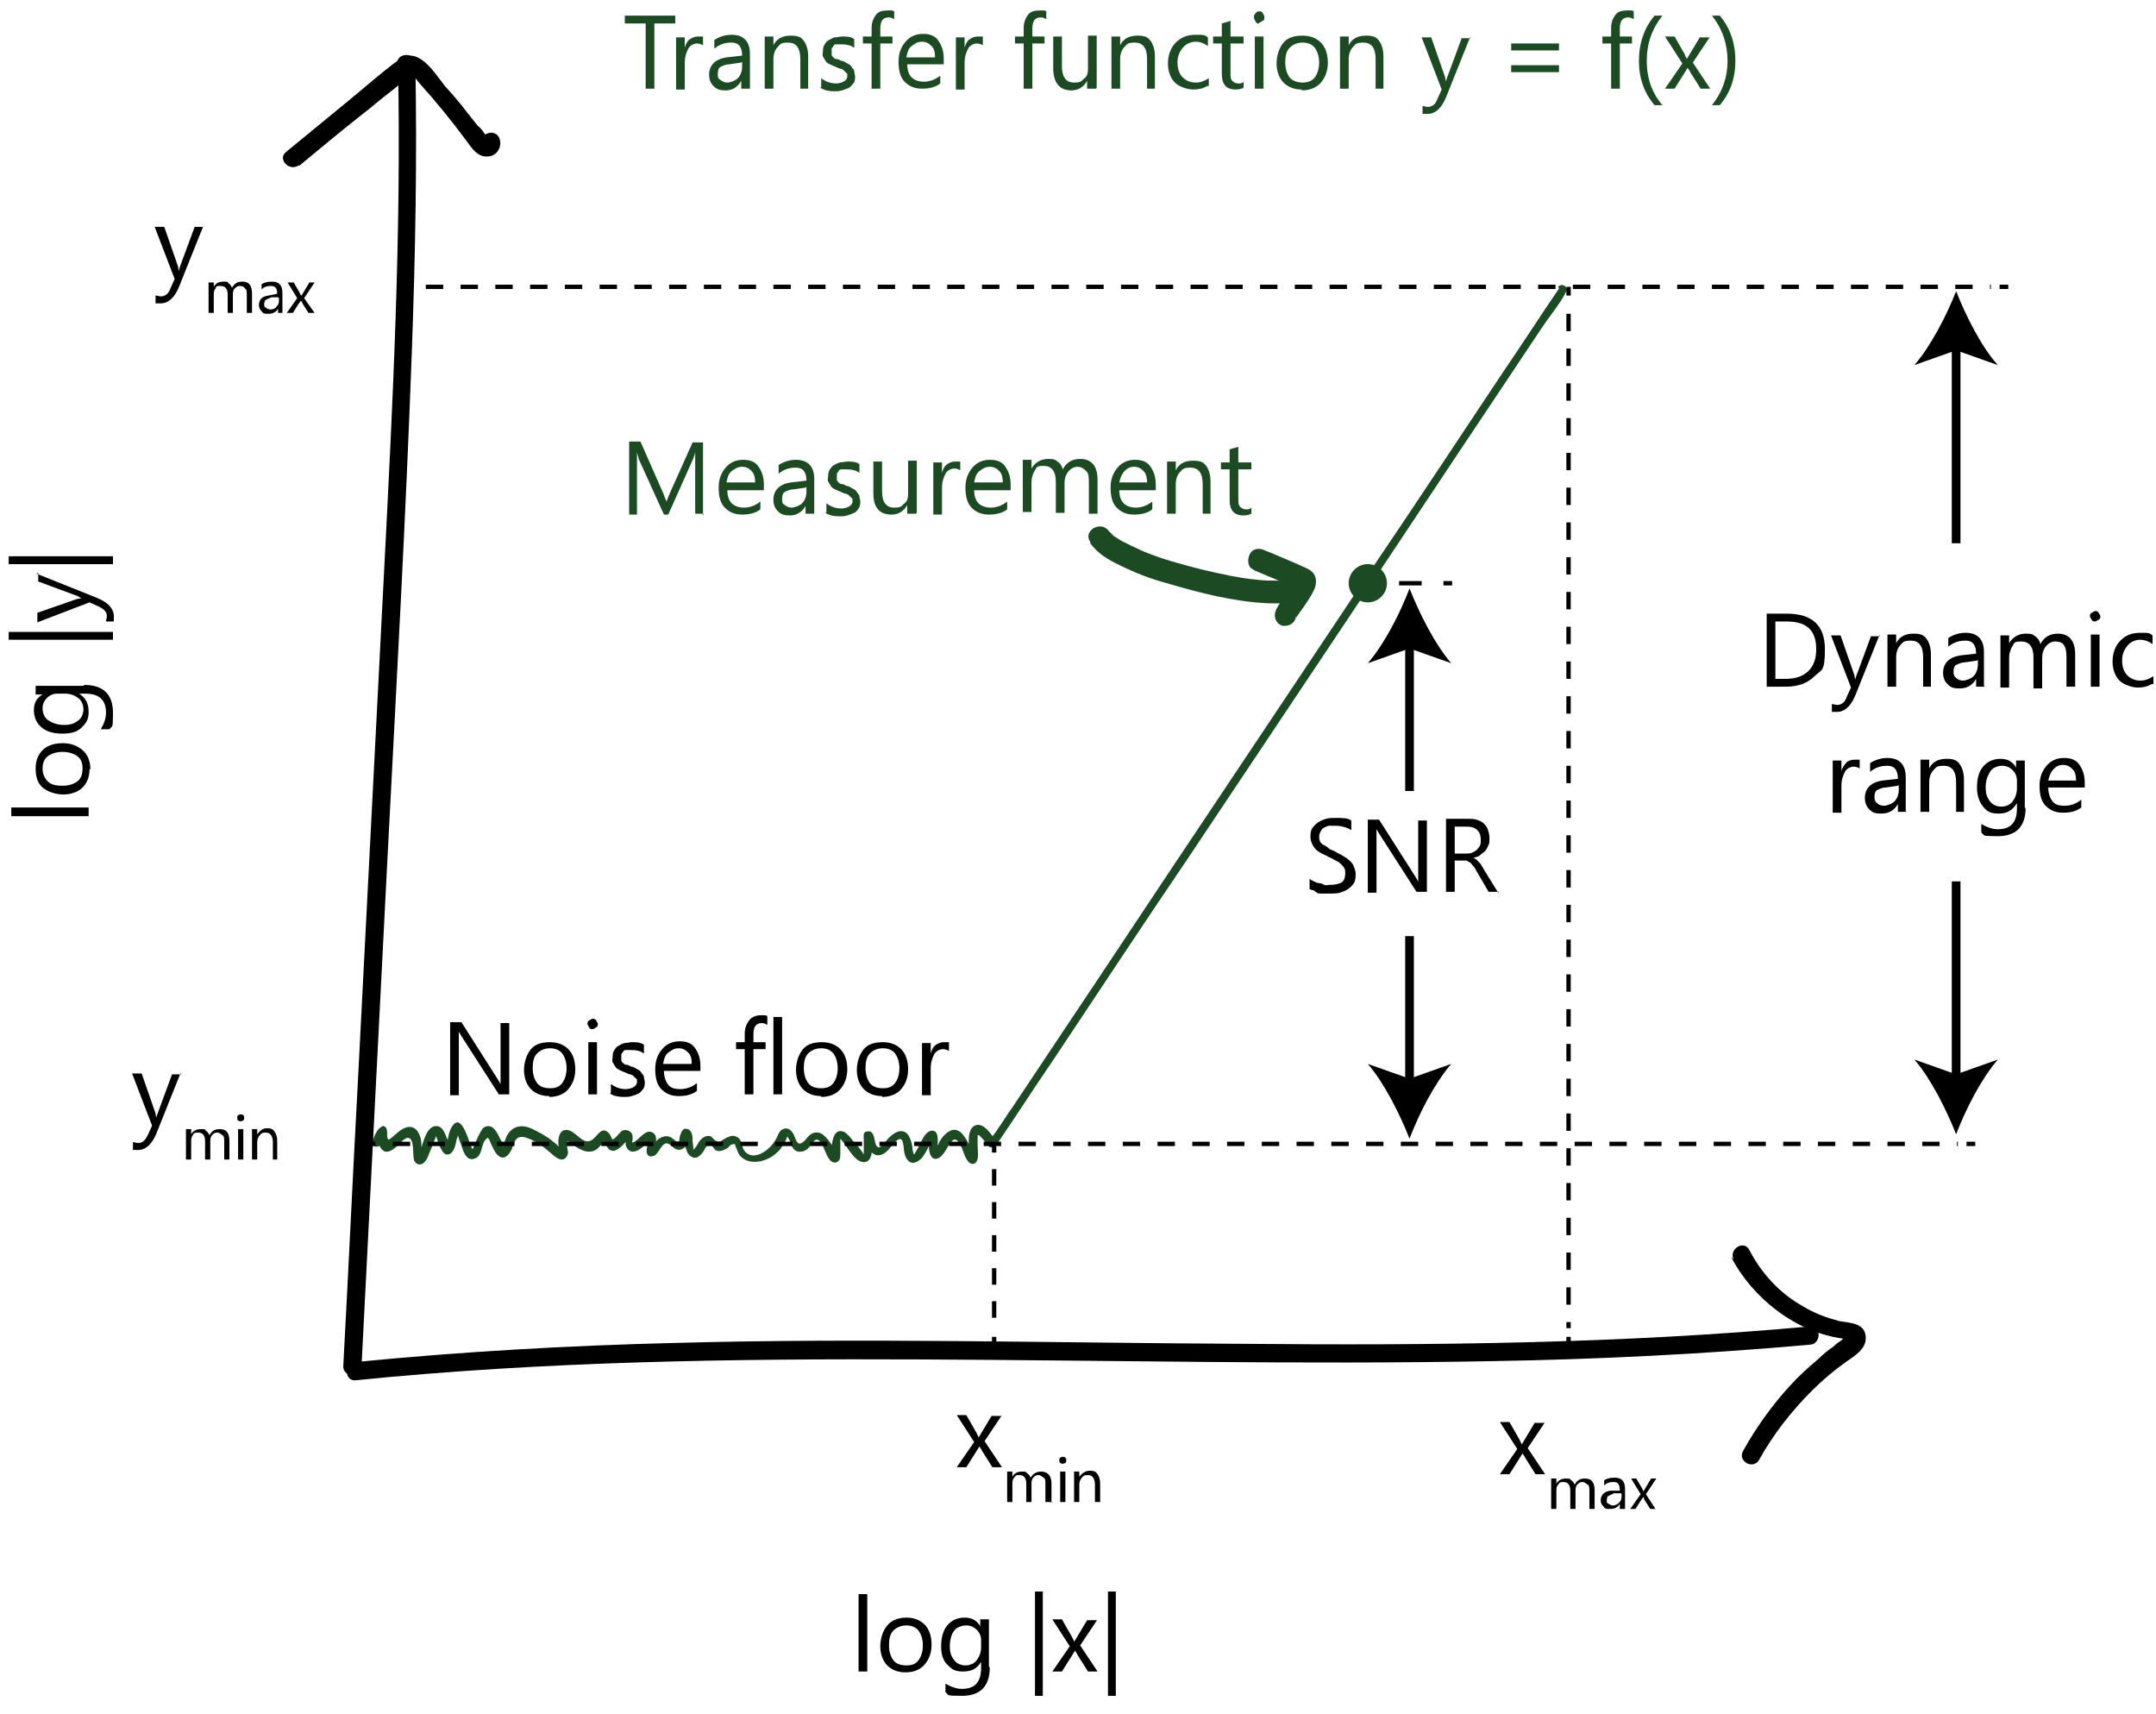 <?xml version="1.0" encoding="UTF-8"?>
<svg id="Layer_1" xmlns="http://www.w3.org/2000/svg" version="1.1" viewBox="0 0 248.1 197.2">
  <!-- Generator: Adobe Illustrator 29.0.0, SVG Export Plug-In . SVG Version: 2.1.0 Build 186)  -->
  <defs>
    <style>
      .st0, .st1, .st2, .st3, .st4, .st5, .st6 {
        fill: none;
      }

      .st0, .st1, .st3, .st4, .st5, .st6 {
        stroke: #000;
        stroke-miterlimit: 10;
      }

      .st0, .st3, .st4, .st5, .st6 {
        stroke-width: .5px;
      }

      .st7 {
        fill: #1c4a23;
      }

      .st3 {
        stroke-dasharray: 1.9 1.9;
      }

      .st4 {
        stroke-dasharray: 2 2;
      }

      .st5 {
        stroke-dasharray: 2 2;
      }

      .st6 {
        stroke-dasharray: 2.6 2.6;
      }
    </style>
  </defs>
  <path class="st7" d="M179.4,33.2c-2.2,3.2-4.3,6.5-6.5,9.7-5.2,7.8-10.4,15.7-15.7,23.5-6.3,9.4-12.6,18.9-18.9,28.3-5.5,8.2-10.9,16.4-16.4,24.6-1.8,2.7-3.6,5.4-5.4,8.1-.6.8-1.1,1.7-1.7,2.5-.2.4-.7.9-.9,1.3,0,0,0,.1-.1.2h.9c-.5-.7-1.6-2.6-2.7-1.8-.7.6-.5,2-.5,2.8,0,.4-.2.7.3.7.5,0,.2-.2,0-.6-.2-.6-.4-1.2-.8-1.7-.5-.8-1.2-1.1-2-.5-.4.3-.8.8-1,1.3,0,.1-.4.5-.4.7,0,0,0,.1-.1.2.2,0,.3,0,.4,0,0-.1,0-.4,0-.6,0-.6.2-2-.8-1.8-.8.2-1.2,1.6-1.6,2.2-.4.7-.3.7-.5-.1,0-.5-.2-1.1-.4-1.5-.7-1.1-1.8-.4-2.5.4-.5.6-1.1,1.5-1.4.3-.1-.4-.1-.9-.5-1.2-.2-.1-.5,0-.6,0-.3.2-.2.6-.2,1,0,.4,0,.7,0,1.1,0,.2,0,.3,0,.5s.2.1,0,0c-.3-.5-.8-1.1-1.2-1.5-.3-.4-.7-.9-1.1-1.1-1.1-.4-1.3.9-1.4,1.7,0,.2-.2.8,0,1,0,0,0,.2,0,.2.2,0,.3-.1.5-.1,0,0-.2-.3-.2-.4,0-.6-.6-1.4-1-1.8-.3-.3-.7-.6-1.2-.5-.7.1-.9.7-1.4,1.1-.8.6-.8-.6-1.2-1.1-.3-.4-.6-.6-1.1-.4-.5.2-.6.9-.9,1.3-.6,1.1-2.6,2.6-3.6,1.1-.3-.5-.2-1.2-.8-1.5-.5-.3-1,0-1.4.2-.5.3-.6.5-1.1.2-.2-.1-.3-.4-.6-.5-.6-.1-1,.3-1.3.7,0,.1-.5.9-.7.9.2,0,0-.8,0-1,0-.5,0-1.1-.5-1.4-.2,0-.4-.1-.5,0-.3.2-.4.6-.5,1,0,0,0,.4-.1.4-.2.2,0,0-.2,0-.2,0-.5-.4-.8-.5-.5-.2-1,0-1.4.3-.2.2-.4.4-.6.6,0,.1-.2.3-.3.4,0,.1-.3.2-.1.2.2,0,.4.2.6.2,0,0,.2-1,.2-1.3s0-.7-.4-.9c-.8-.5-1.6.9-2.2,1.1-.3.1-.1,0-.1-.4s0-.4-.1-.6c-.2-.3-.5-.4-.8-.4-.4,0-.7.5-1,.8-.6.6-.4.1-.8-.4-.8-.9-1.3.2-1.8.6-1.2,1.1-2-1.1-3.2-1-.9,0-1,1.6-.7,2.2,0,.2.3,0,.3,0,0,0-.2-.1-.3-.2-.2-.2-.5-.5-.8-.7-.7-.6-1.5-1-2.3-1.4-1-.5-2.1-.5-2.8.5-.3.4-.4.9-.6,1.4-.1.3,0,.1-.1-.2,0-.3-.3-.6-.4-.9-.3-.6-.8-1.5-1.7-1-.4.2-1.3,2.5-1.3,2.5-.3,0-1.2-4.8-2.5-2.4-.2.4-.3.9-.4,1.4,0,.3-.3.5,0,.5.3,0,0-.6-.1-.8-.2-.6-.6-1.6-1.5-1.3-.9.3-1.2,1.9-1.5,2.7,0,0-.2.3-.2.4s.2.5.4.3c0,0,0-.8-.1-.9,0-.6,0-1.1-.3-1.7-.5-1-1.4-.9-2.2-.3-.3.2-1.2,1.1-1.3,1-.3-.3,0-1-.3-1.4-.2-.2-.4-.2-.6,0-.5.3-.7,1.1-1,1.6-.2.6.8.9,1,.3,0-.2.3-.9.5-1-.2,0-.4,0-.6,0,0,0,0,1.1,0,1.3.2.3.4.6.8.6.3,0,.7-.2.9-.4.4-.3,1-1.1,1.5-1.2.9,0,.5,2.1.8,2.7.4.6,1,.4,1.3-.1.3-.4.4-.9.6-1.3.1-.3.6-1.5.6-1.5s.5,1.9,1.1,2.1c.8.2,1.1-.9,1.2-1.5,0-.2.2-.5.2-.7,0,0,.2-.6,0-.3-.2.2,0,0,0,.2,0,.4.4,1.2.5,1.6.2.6.6,1.5,1.4,1.2,1-.3.7-1.8,1.4-2.3.3-.2,0-.2.3.1.1.2.2.5.3.7.2.4.4.9.8,1.2.7.5,1.2-.2,1.5-.8.3-.9.5-1.7,1.7-1.3.9.3,1.8.9,2.6,1.6.5.4,1.3,1.3,1.9.7.3-.3.3-.7.2-1,0-.2-.2-.7,0-.9,0-.1.2.1.5.3.8.6,1.9,1.3,2.9.6.2-.2.4-.4.6-.6.3-.4,0-.4.3-.1.3.4.3.8.9.9.4,0,.8-.3,1.1-.6.2-.2.5-.5.6-.7.2-.3-.3,0-.2,0,0,.1,0,.4,0,.6.3,1.1,1.2.9,1.9.3.2-.2.6-.4.8-.7.2-.2.3,0,0-.2-.2-.2-.2.4-.2.5,0,.4-.2.9,0,1.2.1.2.3.3.6.2.4,0,.7-.6.9-.9.3-.4.6-.8,1.1-.4.2.1.4.4.7.5.4.2.8,0,1.1-.3.2-.3.4-1.5.4-1.4h-.5c-.2-.1,0,.5,0,.7,0,.4,0,.7.2,1.1.1.4.4.8.9.9.5,0,.8-.4,1.1-.8,0-.1.5-.9.7-.9,0,0,.5.7.6.8.5.3,1,0,1.4-.2,0,0,.3-.3.4-.4.7-.2.4,0,.6.3.2.4.2.7.5,1,1.1,1.2,3.2.6,4.2-.4.4-.3.6-.7.9-1.2,0,0,.2-.3.2-.4.4-1.2.2-.2,0-.3.5.3.4,1.3,1.1,1.7.4.2.9.1,1.3-.2.6-.5.9-1.7,1.6-.7.4.5.8,2.6,1.8,2.2.4-.2.4-.6.4-1,0-.4,0-.7,0-1.1,0-.2,0-.4,0-.6,0-.4-.2-.2,0,0,.7.7,1.6,2.7,2.7,2.7.6,0,.8-.5.9-1,0-.4,0-.7,0-1.1s0-1,0-.8c-.2,0-.4,0-.6,0-.1-.1.1,1,.2,1.2.2.4.5.8,1,.9,1.1.1,1.6-1.1,2.3-1.7.7-.5.7.3.8.8,0,.4.1,1,.4,1.4.5.7,1.2.3,1.7-.2.3-.4.6-.9.8-1.4.1-.2.3-.5.4-.7,0,0,.2-.2.2-.2-.4-.3-.6-.4-.5-.1,0,0,0,.1,0,.2-.2.5-.2,2.1.5,2.3.8.2,1.4-1.1,1.7-1.6.5-.7.8-.9,1.3,0,.3.5.4,1.1.7,1.6.3.7,1.1.9,1.3,0,.1-.5,0-1.1,0-1.6s0-.9,0-1.1c.2-.2,1,1,1.2,1.2.2.3.7.3.9,0,2.2-3.2,4.3-6.5,6.5-9.7,5.2-7.8,10.4-15.7,15.7-23.5,6.3-9.4,12.6-18.9,18.9-28.3,5.5-8.2,10.9-16.4,16.4-24.6,1.8-2.7,3.6-5.4,5.4-8.1.8-1.2,1.9-2.5,2.6-3.8,0,0,0-.1.1-.2.4-.6-.5-1.1-.9-.6h0Z"/>
  <path d="M45.8,7.3c.4,19.5-.6,39-1.6,58.4-1,19.5-2,39-3,58.4-.6,11-1.1,22.1-1.7,33.1,0,1.3,2,1.3,2.1,0,1-19.6,2-39.1,3-58.7,1-19.4,2.1-38.9,2.8-58.3.4-11,.6-22,.4-32.9,0-1.3-2.1-1.3-2.1,0h0Z"/>
  <path d="M34.4,19.1c2.3-1.9,4.7-3.9,7.1-5.8,1.2-.9,2.3-1.9,3.5-2.8.6-.5,1.3-1,1.9-1.6.7-.5.8,0,1.3.6,1.9,2.1,3.7,4.3,5.4,6.6.6.8,1.3,2,2.5,1.9,1,0,1.7-1,1.4-2-.4-1.3-2.4-.7-2,.5,0,0,0,.1,0,.2,0-.3,0-.5.1-.8.2-.4.6,0,.1-.6-.2-.3-.4-.6-.7-.8-.4-.5-.8-1-1.2-1.5-.8-1.1-1.7-2.1-2.6-3.1-1.2-1.5-3-4.6-5.2-3.1-2.2,1.6-4.3,3.5-6.4,5.2-2.2,1.8-4.5,3.7-6.7,5.5-1,.8.4,2.3,1.5,1.5h0Z"/>
  <path d="M40.9,158.8c21.7-2.2,43.6-2.5,65.4-2.4,21.7.1,43.4.6,65.1.2,12.3-.2,24.6-.8,36.9-1.9,1.3-.1,1.3-2.2,0-2.1-21.8,2-43.6,2.2-65.5,2-21.7-.1-43.4-.7-65.1-.1-12.3.3-24.6,1-36.8,2.2-1.3.1-1.3,2.2,0,2.1h0Z"/>
  <path d="M199.2,144.6c2.5,4.8,7.5,8.7,12.9,9.4.2,0,.2,0,.2-.2-.1.1-.3.3-.4.4-.3.2-.6.4-.9.7-.6.4-1.2.9-1.7,1.4-1.2,1-2.3,2-3.3,3.1-2.1,2.3-3.9,4.8-5.4,7.5-.7,1.2,1.1,2.2,1.8,1.1,1.6-2.9,3.7-5.6,6.1-8,1.2-1.2,2.5-2.3,3.9-3.3,1-.7,2.4-1.5,2.3-2.9-.1-1.6-1.8-1.6-3-1.8-1.5-.4-2.9-.9-4.2-1.7-2.7-1.5-4.8-3.8-6.2-6.5-.6-1.2-2.4-.1-1.8,1.1h0Z"/>
  <g>
    <path d="M99.8,192.3h-1v-8.9h1v8.9Z"/>
    <path d="M104.2,192.4c-.9,0-1.6-.3-2.1-.8s-.8-1.3-.8-2.2.3-1.8.8-2.4,1.3-.9,2.2-.9,1.6.3,2.1.8.8,1.3.8,2.3-.3,1.7-.8,2.3-1.3.9-2.2.9ZM104.3,187c-.6,0-1.1.2-1.5.6s-.5,1-.5,1.7.2,1.3.5,1.7.8.6,1.5.6,1.1-.2,1.4-.6.5-1,.5-1.7-.2-1.3-.5-1.7-.8-.6-1.4-.6Z"/>
    <path d="M113.9,191.8c0,2.2-1.1,3.3-3.2,3.3s-1.4-.1-1.9-.4v-1c.7.4,1.3.6,1.9.6,1.5,0,2.2-.8,2.2-2.4v-.7h0c-.5.8-1.1,1.1-2.1,1.1s-1.3-.3-1.8-.8-.7-1.2-.7-2.1.2-1.8.7-2.4,1.2-.9,2-.9,1.4.3,1.8,1h0v-.8h1v5.5ZM112.9,189.6v-.9c0-.5-.2-.9-.5-1.2s-.7-.5-1.2-.5-1.1.2-1.4.6-.5,1-.5,1.8.2,1.2.5,1.6.8.6,1.3.6,1-.2,1.3-.6.5-.9.5-1.5Z"/>
    <path d="M120,195.1h-.9v-12h.9v12Z"/>
    <path d="M126.3,186.3l-2,3,2,3h-1.1l-1.2-1.9c0-.1-.2-.3-.3-.5h0s-.1.2-.3.5l-1.2,1.9h-1.1l2-2.9-2-3.1h1.1l1.2,2.1c0,.1.2.3.2.5h0l1.5-2.5h1.1Z"/>
    <path d="M128.4,195.1h-.9v-12h.9v12Z"/>
  </g>
  <g>
    <path d="M203.3,79v-8.4h2.3c3,0,4.4,1.4,4.4,4.1s-.4,2.3-1.2,3.1-1.9,1.2-3.3,1.2h-2.2ZM204.3,71.5v6.6h1.2c1.1,0,2-.3,2.6-.9s.9-1.4.9-2.5c0-2.2-1.1-3.2-3.4-3.2h-1.3Z"/>
    <path d="M216.3,73l-2.8,7c-.5,1.2-1.2,1.9-2.1,1.9s-.5,0-.6,0v-.9c.2,0,.4.1.6.1.5,0,.9-.3,1.1-.9l.5-1.1-2.3-6h1.1l1.6,4.6c0,0,0,.2.1.5h0c0,0,0-.2.1-.4l1.7-4.6s1,0,1,0Z"/>
    <path d="M222.3,79h-1v-3.4c0-1.3-.5-1.9-1.4-1.9s-.9.2-1.2.5-.5.8-.5,1.4v3.4h-1v-6h1v1h0c.4-.8,1.1-1.1,2-1.1s1.2.2,1.5.6.5,1,.5,1.8v3.7h0Z"/>
    <path d="M228.4,79h-1v-.9h0c-.4.7-1,1.1-1.9,1.1s-1.1-.2-1.4-.5-.5-.7-.5-1.3c0-1.1.7-1.8,2-2l1.8-.2c0-1-.4-1.5-1.2-1.5s-1.4.2-2,.7v-1c.6-.4,1.3-.6,2-.6,1.4,0,2.1.8,2.1,2.2v3.9h0ZM227.5,76l-1.4.2c-.4,0-.8.2-1,.3s-.3.4-.3.8.1.5.3.7.5.3.8.3.9-.2,1.2-.5.5-.8.5-1.3v-.6h0Z"/>
    <path d="M238.8,79h-1v-3.4c0-.7-.1-1.1-.3-1.4s-.6-.4-1-.4-.8.2-1.1.6-.4.8-.4,1.4v3.4h-1v-3.6c0-1.2-.5-1.8-1.4-1.8s-.8.2-1,.5-.4.8-.4,1.4v3.4h-1v-6h1v.9h0c.4-.7,1.1-1.1,1.9-1.1s.8.1,1.1.3.5.5.6.9c.4-.8,1.1-1.2,2-1.2,1.3,0,2,.8,2,2.4v3.7h0Z"/>
    <path d="M241.1,71.5c-.2,0-.3,0-.4-.2s-.2-.3-.2-.4,0-.3.2-.4.3-.2.4-.2.3,0,.4.2.2.3.2.4,0,.3-.2.4-.3.2-.4.2ZM241.6,79h-1v-6h1v6Z"/>
    <path d="M247.6,78.7c-.5.3-1,.4-1.6.4s-1.6-.3-2.1-.8-.8-1.3-.8-2.2.3-1.8.9-2.4,1.3-.9,2.3-.9,1,0,1.4.3v1c-.4-.3-.9-.5-1.4-.5s-1.1.2-1.5.7-.6,1-.6,1.7.2,1.3.6,1.7.9.6,1.5.6,1-.2,1.5-.5v.9h0Z"/>
    <path d="M214,88.4c-.2-.1-.4-.2-.7-.2s-.8.2-1,.6-.4.9-.4,1.6v3.1h-1v-6h1v1.2h0c.1-.4.4-.8.6-1s.6-.3.9-.3.4,0,.6,0v1h0Z"/>
    <path d="M219.4,93.4h-1v-.9h0c-.4.7-1,1.1-1.9,1.1s-1.1-.2-1.4-.5-.5-.7-.5-1.3c0-1.1.7-1.8,2-2l1.8-.2c0-1-.4-1.5-1.2-1.5s-1.4.2-2,.7v-1c.6-.4,1.3-.6,2-.6,1.4,0,2.1.8,2.1,2.2v3.9h0ZM218.4,90.4l-1.4.2c-.4,0-.8.2-1,.3s-.3.4-.3.8.1.5.3.7.5.3.8.3.9-.2,1.2-.5.5-.8.5-1.3v-.6h0Z"/>
    <path d="M226.1,93.4h-1v-3.4c0-1.3-.5-1.9-1.4-1.9s-.9.2-1.2.5-.5.8-.5,1.4v3.4h-1v-6h1v1h0c.4-.8,1.1-1.1,2-1.1s1.2.2,1.5.6.5,1,.5,1.8v3.7h0Z"/>
    <path d="M233.1,92.9c0,2.2-1.1,3.3-3.2,3.3s-1.4-.1-1.9-.4v-1c.7.4,1.3.6,1.9.6,1.5,0,2.2-.8,2.2-2.4v-.6h0c-.5.8-1.1,1.2-2.1,1.2s-1.4-.3-1.8-.8-.7-1.2-.7-2.2.2-1.8.7-2.4,1.2-.9,2-.9,1.4.3,1.8,1h0v-.8h1v5.5h0ZM232.1,90.7v-.9c0-.5-.2-.9-.5-1.2s-.7-.5-1.2-.5-1.1.2-1.4.7-.5,1-.5,1.8.2,1.2.5,1.6.8.6,1.3.6,1-.2,1.3-.6.5-.9.5-1.5Z"/>
    <path d="M239.9,90.6h-4.2c0,.7.2,1.2.5,1.6s.8.5,1.4.5,1.3-.2,1.9-.7v.9c-.5.4-1.2.6-2.1.6s-1.5-.3-2-.8-.7-1.3-.7-2.3.3-1.7.8-2.3,1.2-.9,2-.9,1.4.2,1.8.8.6,1.2.6,2.1v.5h0ZM238.9,89.8c0-.6-.1-1-.4-1.3s-.6-.5-1.1-.5-.8.2-1.1.5-.5.8-.6,1.3h3.2Z"/>
  </g>
  <g>
    <path d="M58.6,125.9h-1.2l-4.3-6.7c-.1-.2-.2-.3-.3-.5h0c0,.2,0,.6,0,1.2v6.1h-1v-8.4h1.3l4.2,6.6c.2.3.3.5.3.6h0c0-.2,0-.7,0-1.2v-5.9h1s0,8.4,0,8.4Z"/>
    <path d="M63.2,126.1c-.9,0-1.6-.3-2.1-.8s-.8-1.3-.8-2.2.3-1.8.8-2.4,1.3-.8,2.2-.8,1.6.3,2.1.8.8,1.3.8,2.3-.3,1.7-.8,2.3-1.3.9-2.2.9ZM63.3,120.6c-.6,0-1.1.2-1.5.6s-.5,1-.5,1.7.2,1.3.5,1.7.8.6,1.5.6,1.1-.2,1.4-.6.5-1,.5-1.7-.2-1.3-.5-1.7-.8-.6-1.4-.6Z"/>
    <path d="M68.2,118.4c-.2,0-.3,0-.4-.2s-.2-.3-.2-.4,0-.3.2-.4.3-.2.4-.2.3,0,.4.2.2.3.2.4,0,.3-.2.4-.3.2-.4.2ZM68.7,125.9h-1v-6h1v6Z"/>
    <path d="M70.3,125.7v-1c.5.4,1.1.6,1.7.6s1.3-.3,1.3-.8,0-.3-.1-.4-.2-.2-.3-.3-.3-.2-.4-.2-.3-.1-.5-.2c-.3-.1-.5-.2-.7-.3s-.4-.2-.5-.4-.2-.3-.3-.5,0-.4,0-.6,0-.5.2-.8.3-.4.5-.5.5-.3.7-.3.6-.1.8-.1c.5,0,1,0,1.4.3v1c-.4-.3-.9-.4-1.5-.4s-.3,0-.5,0-.3,0-.4.2-.2.2-.2.3,0,.2,0,.3,0,.3,0,.4.1.2.2.3.2.2.4.2.3.1.5.2c.3,0,.5.2.7.3s.4.2.5.4.3.3.3.5.1.4.1.6,0,.6-.2.8-.3.4-.5.5-.5.2-.8.3-.6.1-.9.1c-.6,0-1.2-.1-1.6-.4Z"/>
    <path d="M80.6,123.2h-4.2c0,.7.2,1.2.5,1.6s.8.5,1.4.5,1.3-.2,1.9-.7v.9c-.5.4-1.2.6-2.1.6s-1.5-.3-2-.8-.7-1.3-.7-2.3.3-1.7.8-2.3,1.2-.9,2-.9,1.4.2,1.8.8.6,1.2.6,2.1v.5h0ZM79.6,122.4c0-.6-.1-1-.4-1.3s-.6-.5-1.1-.5-.8.2-1.2.5-.5.8-.6,1.3h3.2Z"/>
    <path d="M88.3,117.9c-.2-.1-.4-.2-.6-.2-.7,0-1,.4-1,1.3v.9h1.4v.8h-1.4v5.2h-1v-5.2h-1v-.8h1v-1c0-.6.2-1.1.5-1.5s.8-.6,1.4-.6.5,0,.7.1v.9h0Z"/>
    <path d="M90,125.9h-1v-8.9h1v8.9Z"/>
    <path d="M94.5,126.1c-.9,0-1.6-.3-2.1-.8s-.8-1.3-.8-2.2.3-1.8.8-2.4,1.3-.8,2.2-.8,1.6.3,2.1.8.8,1.3.8,2.3-.3,1.7-.8,2.3-1.3.9-2.2.9ZM94.5,120.6c-.6,0-1.1.2-1.5.6s-.5,1-.5,1.7.2,1.3.5,1.7.8.6,1.5.6,1.1-.2,1.4-.6.5-1,.5-1.7-.2-1.3-.5-1.7-.8-.6-1.4-.6Z"/>
    <path d="M101.5,126.1c-.9,0-1.6-.3-2.1-.8s-.8-1.3-.8-2.2.3-1.8.8-2.4,1.3-.8,2.2-.8,1.6.3,2.1.8.8,1.3.8,2.3-.3,1.7-.8,2.3-1.3.9-2.2.9ZM101.6,120.6c-.6,0-1.1.2-1.5.6s-.5,1-.5,1.7.2,1.3.5,1.7.8.6,1.5.6,1.1-.2,1.4-.6.5-1,.5-1.7-.2-1.3-.5-1.7-.8-.6-1.4-.6Z"/>
    <path d="M109.2,120.9c-.2-.1-.4-.2-.7-.2s-.8.2-1,.6-.4.9-.4,1.6v3.1h-1v-6h1v1.2h0c.1-.4.3-.8.6-1s.6-.3.9-.3.4,0,.6,0v1h0Z"/>
  </g>
  <g>
    <path class="st7" d="M81,59.1h-1v-5.6c0-.5,0-1,0-1.6h0c0,.4-.2.7-.2.8l-2.9,6.5h-.5l-2.9-6.4c0-.2-.2-.5-.2-.9h0c0,.3,0,.9,0,1.7v5.6h-.9v-8.4h1.3l2.6,5.9c.2.5.3.8.4,1h0c.2-.5.3-.8.4-1l2.6-5.8h1.2v8.4h0Z"/>
    <path class="st7" d="M87.9,56.4h-4.2c0,.7.2,1.2.5,1.5s.8.5,1.4.5,1.3-.2,1.9-.7v.9c-.5.4-1.2.6-2.1.6s-1.5-.3-2-.8-.7-1.3-.7-2.3.3-1.7.8-2.3,1.2-.9,2-.9,1.4.2,1.8.8.6,1.2.6,2.1v.5h0ZM86.9,55.5c0-.5-.1-1-.4-1.3s-.6-.5-1.1-.5-.8.2-1.2.5-.5.8-.6,1.3h3.2Z"/>
    <path class="st7" d="M93.7,59.1h-1v-.9h0c-.4.7-1,1.1-1.8,1.1s-1.1-.2-1.4-.5-.5-.7-.5-1.3c0-1.1.7-1.8,2-2l1.8-.2c0-1-.4-1.5-1.2-1.5s-1.4.2-2,.7v-1c.6-.4,1.3-.6,2-.6,1.4,0,2.1.8,2.1,2.2v3.9h0ZM92.7,56.1l-1.4.2c-.4,0-.8.2-1,.3s-.3.4-.3.8,0,.5.3.7.5.3.8.3.9-.2,1.2-.5.5-.8.5-1.3v-.6h0Z"/>
    <path class="st7" d="M95.1,58.9v-1c.5.4,1.1.6,1.7.6s1.3-.3,1.3-.8,0-.3-.1-.4-.2-.2-.3-.3-.3-.2-.4-.2-.3-.1-.5-.2c-.3-.1-.5-.2-.7-.3s-.4-.2-.5-.4-.2-.3-.3-.5,0-.4,0-.6,0-.5.2-.8.3-.4.5-.5.5-.3.7-.3.6-.1.8-.1c.5,0,1,0,1.4.3v1c-.4-.3-.9-.4-1.5-.4s-.3,0-.5,0-.3,0-.4.2-.2.2-.2.3,0,.2,0,.3,0,.3,0,.4.1.2.2.3.2.2.4.2.3.1.5.2c.3,0,.5.2.7.3s.4.2.5.4.3.3.3.5.1.4.1.6,0,.5-.2.8-.3.4-.5.5-.5.2-.8.3-.6.1-.9.1c-.6,0-1.2-.1-1.6-.4Z"/>
    <path class="st7" d="M105.4,59.1h-1v-1h0c-.4.7-1,1.1-1.8,1.1-1.4,0-2.1-.8-2.1-2.5v-3.6h1v3.4c0,1.3.5,1.9,1.4,1.9s.8-.2,1.2-.5.4-.8.4-1.4v-3.5h1v6h0Z"/>
    <path class="st7" d="M110.5,54.1c-.2-.1-.4-.2-.7-.2s-.8.2-1,.6-.4.9-.4,1.6v3.1h-1v-6h1v1.2h0c.1-.4.3-.8.6-1s.6-.3.9-.3.4,0,.6,0v1h0Z"/>
    <path class="st7" d="M116.3,56.4h-4.2c0,.7.2,1.2.5,1.5s.8.5,1.4.5,1.3-.2,1.9-.7v.9c-.5.4-1.2.6-2.1.6s-1.5-.3-2-.8-.7-1.3-.7-2.3.3-1.7.8-2.3,1.2-.9,2-.9,1.4.2,1.8.8.6,1.2.6,2.1v.5h0ZM115.4,55.5c0-.5-.1-1-.4-1.3s-.6-.5-1.1-.5-.8.2-1.2.5-.5.8-.6,1.3h3.2Z"/>
    <path class="st7" d="M126.3,59.1h-1v-3.5c0-.7,0-1.1-.3-1.4s-.6-.5-1-.5-.8.2-1.1.6-.4.8-.4,1.3v3.4h-1v-3.6c0-1.2-.5-1.8-1.4-1.8s-.8.2-1,.5-.4.8-.4,1.4v3.4h-1v-6h1v1h0c.4-.7,1.1-1.1,1.9-1.1s.8.1,1.1.3.5.5.6.9c.4-.8,1.1-1.2,2-1.2,1.3,0,2,.8,2,2.4v3.7h0Z"/>
    <path class="st7" d="M133,56.4h-4.2c0,.7.2,1.2.5,1.5s.8.5,1.4.5,1.3-.2,1.9-.7v.9c-.5.4-1.2.6-2.1.6s-1.5-.3-2-.8-.7-1.3-.7-2.3.3-1.7.8-2.3,1.2-.9,2-.9,1.4.2,1.8.8.6,1.2.6,2.1v.5h0ZM132,55.5c0-.5-.1-1-.4-1.3s-.6-.5-1.1-.5-.8.2-1.1.5-.5.8-.6,1.3h3.2Z"/>
    <path class="st7" d="M139.4,59.1h-1v-3.4c0-1.3-.5-1.9-1.4-1.9s-.9.2-1.2.5-.5.8-.5,1.4v3.4h-1v-6h1v1h0c.4-.8,1.1-1.1,2-1.1s1.2.2,1.5.6.5,1,.5,1.8v3.7h0Z"/>
    <path class="st7" d="M144,59.1c-.2.1-.5.2-.9.2-1.1,0-1.6-.6-1.6-1.8v-3.5h-1v-.8h1v-1.5l1-.3v1.8h1.5v.8h-1.5v3.4c0,.4,0,.7.2.9s.4.3.7.3.4,0,.6-.2v.8h0Z"/>
  </g>
  <g>
    <path d="M115.3,162.8l-2,3,2,3h-1.1l-1.2-1.9c0-.1-.2-.3-.3-.5h0s-.1.2-.3.5l-1.2,1.9h-1.1l2-2.9-2-3.1h1.1l1.2,2.1c0,.1.2.3.2.5h0l1.5-2.5h1.1Z"/>
    <path d="M120.9,172.8h-.6v-2c0-.4,0-.7-.2-.8s-.3-.3-.6-.3-.4.1-.6.3-.2.5-.2.8v2h-.6v-2.1c0-.7-.3-1-.8-1s-.4.1-.6.3c-.2.2-.2.5-.2.8v2h-.6v-3.5h.6v.6h0c.2-.4.6-.6,1.1-.6s.4,0,.6.2c.2.1.3.3.4.5.3-.5.7-.7,1.2-.7.8,0,1.2.5,1.2,1.4,0,0,0,2.2,0,2.2Z"/>
    <path d="M122.3,168.4c0,0-.2,0-.3-.1s-.1-.1-.1-.3,0-.2.1-.3c0,0,.2-.1.3-.1s.2,0,.3.1.1.2.1.3,0,.2-.1.3c0,0-.2.1-.3.1ZM122.6,172.8h-.6v-3.5h.6v3.5Z"/>
    <path d="M126.6,172.8h-.6v-2c0-.7-.3-1.1-.8-1.1s-.5.1-.7.3c-.2.2-.3.5-.3.8v2h-.6v-3.5h.6v.6h0c.3-.4.7-.7,1.2-.7s.7.1.9.4.3.6.3,1.1v2.1h0Z"/>
  </g>
  <g>
    <path d="M20.8,123.4l-2.8,7c-.5,1.2-1.2,1.9-2.1,1.9s-.5,0-.6,0v-.9c.2,0,.4.1.6.1.5,0,.8-.3,1.1-.9l.5-1.1-2.3-6h1.1l1.6,4.6c0,0,0,.2.1.5h0c0,0,0-.2.1-.4l1.7-4.6h1Z"/>
    <path d="M26.4,133.4h-.6v-2c0-.4,0-.7-.2-.8s-.3-.3-.6-.3-.4.1-.6.3-.2.5-.2.8v2h-.6v-2.1c0-.7-.3-1-.8-1s-.5.1-.6.3c-.2.2-.2.5-.2.8v2h-.6v-3.5h.6v.6h0c.2-.4.6-.6,1.1-.6s.5,0,.6.2c.2.1.3.3.4.5.3-.5.6-.7,1.2-.7.8,0,1.1.5,1.1,1.4v2.2Z"/>
    <path d="M27.7,129c-.1,0-.2,0-.3-.1s-.1-.1-.1-.3,0-.2.1-.3c0,0,.2-.1.3-.1s.2,0,.3.1.1.2.1.3,0,.2-.1.3c0,0-.2.1-.3.1ZM28,133.4h-.6v-3.5h.6v3.5Z"/>
    <path d="M32,133.4h-.6v-2c0-.7-.3-1.1-.8-1.1s-.5.1-.7.3c-.2.2-.3.5-.3.8v2h-.6v-3.5h.6v.6h0c.3-.4.6-.7,1.1-.7s.7.1.9.4.3.6.3,1.1v2.1Z"/>
  </g>
  <g>
    <path d="M23.4,26l-2.8,7c-.5,1.2-1.2,1.9-2.1,1.9s-.5,0-.6,0v-.9c.2,0,.4.1.6.1.5,0,.9-.3,1.1-.9l.5-1.1-2.3-6h1.1l1.6,4.6c0,0,0,.2.1.5h0c0,0,0-.2.1-.5l1.7-4.6h1Z"/>
    <path d="M29,36h-.6v-2c0-.4,0-.7-.2-.8-.1-.2-.3-.3-.6-.3s-.4.1-.6.3-.2.5-.2.8v2h-.6v-2.1c0-.7-.3-1-.8-1s-.5,0-.6.3c-.2.2-.2.5-.2.8v2h-.6v-3.5h.6v.5h0c.2-.4.6-.6,1.1-.6s.5,0,.6.2c.2.1.3.3.4.5.3-.5.6-.7,1.2-.7.8,0,1.1.5,1.1,1.4v2.2Z"/>
    <path d="M32.6,36h-.6v-.5h0c-.2.4-.6.6-1.1.6s-.6,0-.8-.3c-.2-.2-.3-.4-.3-.7,0-.7.4-1,1.1-1.1l1-.2c0-.6-.2-.9-.7-.9s-.8.1-1.1.4v-.6c.3-.2.7-.3,1.2-.3.8,0,1.2.4,1.2,1.3v2.3h0ZM32,34.2h-.8c-.3.2-.5.2-.6.3-.1,0-.2.3-.2.5s0,.3.2.4c.1.1.3.2.5.2s.5,0,.7-.3c.2-.2.3-.4.3-.7v-.3Z"/>
    <path d="M36.2,32.5l-1.2,1.8,1.2,1.7h-.7l-.7-1.1c0,0,0-.2-.2-.3h0s0,.1-.2.3l-.7,1.1h-.7l1.2-1.7-1.1-1.8h.7l.7,1.2c0,0,0,.2.2.3h0l.9-1.5h.6Z"/>
  </g>
  <g>
    <path d="M177.8,163.6l-2,3,2,3h-1.1l-1.2-1.9c0-.1-.2-.3-.3-.5h0s-.1.2-.3.5l-1.2,1.9h-1.1l2-2.9-2-3.1h1.1l1.2,2.1c0,.1.2.3.2.5h0l1.5-2.5h1.1Z"/>
    <path d="M183.5,173.6h-.6v-2c0-.4,0-.7-.2-.8s-.3-.3-.6-.3-.4.1-.6.3-.2.5-.2.8v2h-.6v-2.1c0-.7-.3-1-.8-1s-.4.1-.6.3c-.2.2-.2.5-.2.8v2h-.6v-3.5h.6v.6h0c.2-.4.6-.6,1.1-.6s.4,0,.6.2c.2.1.3.3.4.5.3-.5.6-.7,1.2-.7.8,0,1.1.5,1.1,1.4v2.2h0Z"/>
    <path d="M187,173.6h-.6v-.6h0c-.2.4-.6.6-1.1.6s-.6,0-.8-.3c-.2-.2-.3-.4-.3-.7,0-.6.4-1,1.1-1.1h1.1c0-.7-.2-1-.7-1s-.8.1-1.1.4v-.6c.3-.2.7-.3,1.2-.3.8,0,1.2.4,1.2,1.3v2.3h0ZM186.5,171.8h-.8c-.3.2-.5.2-.6.3-.1,0-.2.2-.2.5s0,.3.2.4.3.2.5.2.5-.1.7-.3c.2-.2.3-.4.3-.7v-.4h0Z"/>
    <path d="M190.6,170.1l-1.2,1.8,1.1,1.7h-.6l-.7-1.1c0,0,0-.2-.1-.3h0s0,.1-.2.3l-.7,1.1h-.6l1.2-1.7-1.1-1.8h.6l.7,1.2c0,0,.1.2.1.3h0l.9-1.5h.6Z"/>
  </g>
  <g>
    <path d="M10.2,92.9v1H1.3v-1h8.9Z"/>
    <path d="M10.3,88.5c0,.9-.3,1.6-.8,2.1s-1.3.8-2.2.8-1.8-.3-2.4-.8-.8-1.3-.8-2.2.3-1.6.8-2.1,1.3-.8,2.3-.8,1.7.3,2.3.8.9,1.3.9,2.2ZM4.9,88.4c0,.6.2,1.1.6,1.5s1,.5,1.7.5,1.3-.2,1.7-.5.6-.8.6-1.5-.2-1.1-.6-1.4-1-.5-1.7-.5-1.3.2-1.7.5-.6.8-.6,1.4Z"/>
    <path d="M9.7,78.8c2.2,0,3.3,1.1,3.3,3.2s-.1,1.4-.4,1.9h-1c.4-.7.6-1.3.6-1.9,0-1.5-.8-2.2-2.4-2.2h-.7c.8.5,1.1,1.2,1.1,2.1s-.3,1.3-.8,1.8-1.2.7-2.2.7-1.8-.2-2.4-.7-.9-1.2-.9-2,.3-1.4,1-1.8h0s-.8,0-.8,0v-1s5.5,0,5.5,0ZM7.5,79.8h-.9c-.5,0-.9.2-1.2.5s-.5.7-.5,1.2.2,1.1.7,1.4,1,.5,1.8.5,1.2-.2,1.6-.5.6-.8.6-1.3-.2-1-.6-1.3-.9-.5-1.5-.5Z"/>
    <path d="M13,72.7v.9H1v-.9h12Z"/>
    <path d="M4.2,66l7,2.8c1.2.5,1.9,1.2,1.9,2.1s0,.5,0,.6h-.9c0-.2.1-.4.1-.6,0-.5-.3-.8-.9-1.1l-1.1-.5-6,2.3v-1.1l4.6-1.6c0,0,.2,0,.5-.1h0c0,0-.2,0-.4-.2l-4.6-1.7v-1Z"/>
    <path d="M13,64v.9H1v-.9h12Z"/>
  </g>
  <g>
    <path class="st7" d="M77.7,2.7h-2.4v7.5h-1V2.7h-2.4v-.9h5.8v.9Z"/>
    <path class="st7" d="M80.9,5.2c-.2-.1-.4-.2-.7-.2s-.8.2-1,.6-.4.9-.4,1.6v3.1h-1v-6h1v1.2h0c.1-.4.3-.8.6-1s.6-.3.9-.3.4,0,.6,0v1h0Z"/>
    <path class="st7" d="M86.3,10.2h-1v-.9h0c-.4.7-1,1.1-1.8,1.1s-1.1-.2-1.4-.5-.5-.7-.5-1.3c0-1.1.7-1.8,2-2l1.8-.2c0-1-.4-1.5-1.2-1.5s-1.4.2-2,.7v-1c.6-.4,1.3-.6,2-.6,1.4,0,2.1.8,2.1,2.2v3.9h0ZM85.3,7.2l-1.4.2c-.4,0-.8.2-1,.3s-.3.4-.3.8,0,.5.3.7.5.3.8.3.9-.2,1.2-.5.5-.8.5-1.3v-.6h0Z"/>
    <path class="st7" d="M93.1,10.2h-1v-3.4c0-1.3-.5-1.9-1.4-1.9s-.9.2-1.2.5-.5.8-.5,1.4v3.4h-1v-6h1v1h0c.4-.8,1.1-1.1,2-1.1s1.2.2,1.5.6.5,1,.5,1.8c0,0,0,3.7,0,3.7Z"/>
    <path class="st7" d="M94.5,10v-1c.5.4,1.1.6,1.7.6s1.3-.3,1.3-.8,0-.3-.1-.4-.2-.2-.3-.3-.3-.2-.4-.2-.3-.1-.5-.2c-.3-.1-.5-.2-.7-.3s-.4-.2-.5-.4-.2-.3-.3-.5,0-.4,0-.6,0-.5.2-.8.3-.4.5-.5.5-.3.7-.3.6-.1.8-.1c.5,0,1,0,1.4.3v1c-.4-.3-.9-.4-1.5-.4s-.3,0-.5,0-.3,0-.4.2-.2.2-.2.3,0,.2,0,.3,0,.3,0,.4.1.2.2.3.2.2.4.2.3.1.5.2c.3,0,.5.2.7.3s.4.2.5.4.3.3.3.5c0,.2.1.4.1.6s0,.6-.2.8-.3.4-.5.5-.5.2-.8.3-.6.1-.9.1c-.6,0-1.1-.1-1.6-.4Z"/>
    <path class="st7" d="M102.9,2.2c-.2-.1-.4-.2-.6-.2-.7,0-1,.4-1,1.3v.9h1.4v.8h-1.4v5.2h-1v-5.2h-1v-.8h1v-1c0-.6.2-1.1.5-1.5s.8-.5,1.4-.5.5,0,.7.1v.9h0Z"/>
    <path class="st7" d="M108.6,7.4h-4.2c0,.7.2,1.2.5,1.5s.8.5,1.4.5,1.3-.2,1.9-.7v.9c-.5.4-1.2.6-2.1.6s-1.5-.3-2-.8-.7-1.3-.7-2.3.3-1.7.8-2.3,1.2-.9,2-.9,1.4.2,1.8.8.6,1.2.6,2.1v.5h0ZM107.6,6.6c0-.6-.1-1-.4-1.3s-.6-.5-1.1-.5-.8.2-1.2.5-.5.8-.6,1.3h3.2Z"/>
    <path class="st7" d="M113.1,5.2c-.2-.1-.4-.2-.7-.2s-.8.2-1,.6-.4.9-.4,1.6v3.1h-1v-6h1v1.2h0c.1-.4.3-.8.6-1s.6-.3.9-.3.4,0,.6,0v1Z"/>
    <path class="st7" d="M120.4,2.2c-.2-.1-.4-.2-.6-.2-.7,0-1,.4-1,1.3v.9h1.4v.8h-1.4v5.2h-1v-5.2h-1v-.8h1v-1c0-.6.2-1.1.5-1.5s.8-.5,1.4-.5.5,0,.7.1v.9h0Z"/>
    <path class="st7" d="M126.1,10.2h-1v-.9h0c-.4.7-1,1.1-1.8,1.1-1.4,0-2.1-.9-2.1-2.6v-3.6h1v3.4c0,1.3.5,1.9,1.4,1.9s.8-.2,1.2-.5.4-.8.4-1.4v-3.5h1v6h0Z"/>
    <path class="st7" d="M133,10.2h-1v-3.4c0-1.3-.5-1.9-1.4-1.9s-.9.2-1.2.5-.5.8-.5,1.4v3.4h-1v-6h1v1h0c.4-.8,1.1-1.1,2-1.1s1.2.2,1.5.6.5,1,.5,1.8v3.7Z"/>
    <path class="st7" d="M138.9,9.9c-.5.3-1,.4-1.6.4s-1.6-.3-2.1-.8-.8-1.3-.8-2.2.3-1.8.9-2.4,1.3-.9,2.3-.9,1,0,1.4.3v1c-.4-.3-.9-.5-1.4-.5s-1.1.2-1.5.7-.6,1-.6,1.7.2,1.3.6,1.7.9.6,1.5.6,1-.2,1.5-.5v.9h0Z"/>
    <path class="st7" d="M143.1,10.1c-.2.1-.5.2-.9.2-1.1,0-1.6-.6-1.6-1.8v-3.5h-1v-.8h1v-1.5l1-.3v1.8h1.5v.8h-1.5v3.4c0,.4,0,.7.2.9s.4.3.7.3.4,0,.6-.2v.8h0Z"/>
    <path class="st7" d="M144.9,2.7c-.2,0-.3,0-.4-.2s-.2-.3-.2-.5,0-.3.2-.5.3-.2.4-.2.3,0,.4.2.2.3.2.5,0,.3-.2.4-.3.2-.4.2ZM145.4,10.2h-1v-6h1v6Z"/>
    <path class="st7" d="M149.8,10.3c-.9,0-1.6-.3-2.1-.8s-.8-1.3-.8-2.2.3-1.8.8-2.4,1.3-.8,2.2-.8,1.6.3,2.1.8.8,1.3.8,2.3-.3,1.7-.8,2.3-1.3.9-2.2.9ZM149.9,4.9c-.6,0-1.1.2-1.5.6s-.5,1-.5,1.7.2,1.3.5,1.7.9.6,1.5.6,1.1-.2,1.4-.6.5-1,.5-1.7-.2-1.3-.5-1.7-.8-.6-1.4-.6Z"/>
    <path class="st7" d="M159.3,10.2h-1v-3.4c0-1.3-.5-1.9-1.4-1.9s-.9.2-1.2.5-.5.8-.5,1.4v3.4h-1v-6h1v1h0c.4-.8,1.1-1.1,2-1.1s1.2.2,1.5.6.5,1,.5,1.8v3.7h0Z"/>
    <path class="st7" d="M169.2,4.2l-2.8,7c-.5,1.2-1.2,1.9-2.1,1.9s-.5,0-.6,0v-.9c.2,0,.4.1.6.1.5,0,.9-.3,1.1-.9l.5-1.1-2.3-6h1.1l1.6,4.6c0,0,0,.2.1.5h0c0,0,0-.2.1-.4l1.7-4.6h1Z"/>
    <path class="st7" d="M179.4,5.8h-5.5v-.8h5.5v.8ZM179.4,8.3h-5.5v-.8h5.5v.8Z"/>
    <path class="st7" d="M188,2.2c-.2-.1-.4-.2-.6-.2-.7,0-1,.4-1,1.3v.9h1.4v.8h-1.4v5.2h-1v-5.2h-1v-.8h1v-1c0-.6.2-1.1.5-1.5s.8-.5,1.4-.5.5,0,.7.1v.9h0Z"/>
    <path class="st7" d="M191.3,12.1h-.9c-1.2-1.4-1.8-3.1-1.8-5.1s.6-3.8,1.8-5.2h.9c-1.2,1.5-1.8,3.2-1.8,5.2s.6,3.7,1.8,5.1Z"/>
    <path class="st7" d="M196.8,4.2l-2,3,2,3h-1.1l-1.2-1.9c0-.1-.2-.3-.3-.5h0s-.1.2-.3.5l-1.2,1.9h-1.1l2-2.9-2-3.1h1.1l1.2,2.1c0,.2.2.3.2.5h0l1.5-2.5h1.1Z"/>
    <path class="st7" d="M197.9,12.1h-.9c1.2-1.5,1.8-3.2,1.8-5.1s-.6-3.7-1.8-5.2h.9c1.2,1.4,1.8,3.2,1.8,5.2s-.6,3.7-1.8,5.1Z"/>
  </g>
  <g>
    <line class="st0" x1="180.5" y1="33" x2="180.5" y2="34"/>
    <line class="st4" x1="180.5" y1="36.1" x2="180.5" y2="152.8"/>
    <line class="st0" x1="180.5" y1="153.8" x2="180.5" y2="154.8"/>
  </g>
  <g>
    <line class="st0" x1="114.4" y1="131.6" x2="114.4" y2="132.6"/>
    <line class="st3" x1="114.4" y1="134.5" x2="114.4" y2="152.9"/>
    <line class="st0" x1="114.4" y1="153.8" x2="114.4" y2="154.8"/>
  </g>
  <g>
    <line class="st0" x1="45.9" y1="33" x2="46.9" y2="33"/>
    <line class="st5" x1="49" y1="33" x2="229.1" y2="33"/>
    <line class="st0" x1="230.1" y1="33" x2="231.1" y2="33"/>
  </g>
  <g>
    <line class="st0" x1="42.2" y1="131.6" x2="43.2" y2="131.6"/>
    <line class="st5" x1="45.2" y1="131.6" x2="225.3" y2="131.6"/>
    <line class="st0" x1="226.3" y1="131.6" x2="227.3" y2="131.6"/>
  </g>
  <g>
    <line class="st0" x1="157.4" y1="67.1" x2="158.4" y2="67.1"/>
    <line class="st6" x1="161" y1="67.1" x2="164.8" y2="67.1"/>
    <line class="st0" x1="166.1" y1="67.1" x2="167.1" y2="67.1"/>
  </g>
  <g>
    <line class="st2" x1="225.1" y1="62.5" x2="225.1" y2="33.5"/>
    <g>
      <line class="st1" x1="225.1" y1="62.5" x2="225.1" y2="39.5"/>
      <path d="M225.1,33.5c1.1,2.8,2.9,6.4,4.8,8.5l-4.8-1.7-4.8,1.7c1.9-2.2,3.7-5.7,4.8-8.5Z"/>
    </g>
  </g>
  <g>
    <line class="st2" x1="225.1" y1="101.4" x2="225.1" y2="130.5"/>
    <g>
      <line class="st1" x1="225.1" y1="101.4" x2="225.1" y2="124.4"/>
      <path d="M225.1,130.5c-1.1-2.8-2.9-6.4-4.8-8.6l4.8,1.7,4.8-1.7c-1.9,2.2-3.7,5.7-4.8,8.6Z"/>
    </g>
  </g>
  <g>
    <path d="M150.7,102.3v-1.2c.1.1.3.2.5.3s.4.2.6.2.4.1.6.2.4,0,.6,0c.6,0,1.1-.1,1.4-.3s.4-.6.4-1,0-.4-.1-.6-.2-.3-.4-.5-.4-.3-.6-.4-.5-.3-.8-.4c-.3-.2-.6-.3-.8-.4s-.5-.3-.7-.5-.3-.4-.4-.6-.2-.5-.2-.8,0-.7.2-1,.4-.5.7-.7.6-.3.9-.4.7-.1,1.1-.1c.8,0,1.4,0,1.8.3v1.1c-.5-.3-1.1-.5-1.9-.5s-.4,0-.6,0-.4.1-.6.2-.3.2-.4.4-.2.4-.2.6,0,.4.1.6.2.3.4.4.4.2.6.4.5.2.8.4.6.3.9.5.5.3.7.5.4.4.5.7.2.5.2.8,0,.8-.2,1.1-.4.5-.7.7-.6.3-.9.4-.7.1-1.1.1-.3,0-.5,0-.4,0-.6,0-.4,0-.6-.2-.3-.2-.4-.2Z"/>
    <path d="M164.2,102.6h-1.2l-4.3-6.7c-.1-.2-.2-.3-.3-.5h0c0,.2,0,.6,0,1.2v6.1h-1v-8.4h1.3l4.2,6.6c.2.3.3.5.3.6h0c0-.2,0-.7,0-1.2v-5.9h1v8.4Z"/>
    <path d="M172.5,102.6h-1.2l-1.4-2.4c-.1-.2-.2-.4-.4-.6s-.2-.3-.4-.4-.3-.2-.4-.2-.3,0-.5,0h-.8v3.6h-1v-8.4h2.5c.4,0,.7,0,1,.1s.6.2.8.4.4.4.5.7.2.6.2,1,0,.6-.1.8-.2.5-.4.7-.4.3-.6.5-.5.2-.8.3h0c.1,0,.3.1.4.2s.2.2.3.3.2.2.3.4.2.3.3.5l1.6,2.6ZM167.4,95.1v3.1h1.3c.2,0,.5,0,.7-.1s.4-.2.5-.3.3-.3.4-.5.1-.4.1-.7c0-.4-.1-.8-.4-1.1s-.7-.4-1.3-.4h-1.3Z"/>
  </g>
  <g>
    <line class="st2" x1="162.2" y1="91" x2="162.2" y2="67.7"/>
    <g>
      <line class="st1" x1="162.2" y1="91" x2="162.2" y2="73.7"/>
      <path d="M162.2,67.7c1.1,2.8,2.9,6.4,4.8,8.6l-4.8-1.7-4.8,1.7c1.9-2.2,3.7-5.7,4.8-8.6Z"/>
    </g>
  </g>
  <g>
    <line class="st2" x1="162.2" y1="107.7" x2="162.2" y2="131"/>
    <g>
      <line class="st1" x1="162.2" y1="107.7" x2="162.2" y2="125"/>
      <path d="M162.2,131c-1.1-2.8-2.9-6.4-4.8-8.6l4.8,1.7,4.8-1.7c-1.9,2.2-3.7,5.7-4.8,8.6Z"/>
    </g>
  </g>
  <circle class="st7" cx="157.4" cy="67.1" r="2.2"/>
  <path class="st7" d="M125.4,62.4c.8,1.2,2.1,2,3.4,2.6,1.8.9,3.6,1.6,5.5,2.1,3.7,1.1,7.6,2.1,11.5,2.3,1.2,0,2.8.2,3.7-.8,1.1-1.2-.7-2.9-1.8-1.8,0,0,.3-.1,0,0,.4-.1,0,0-.1,0-.3,0,0,0-.1,0-.1,0-.3,0-.4,0-.8,0-1.6,0-2.4-.1-2.2-.2-4.3-.7-6.5-1.2-2.3-.6-4.6-1.2-6.7-2.1-.9-.4-1.7-.8-2.5-1.2-.3-.2-.6-.4-.8-.5-.2-.2-.5-.5-.6-.6-.9-1.3-3.1,0-2.1,1.3h0Z"/>
  <path class="st7" d="M144.3,65.6c1,.4,2.1.9,3.1,1.3.5.2,1.1.4,1.6.7,0,0,.2.1.3.1-.2,0-.3-.4-.3-.5,0,0,0-.4,0-.2,0,0,0-.4,0-.2,0,0,0,0,0,.1,0,.2.1-.3,0-.1,0,0-.1.2-.2.3-.1.2-.3.5-.4.7-.3.5-.7,1-1,1.4-.3.5-.7,1-.7,1.6,0,.7.6,1.3,1.2,1.2.7,0,1.3-.6,1.2-1.2,0-.1,0,.4,0,.2,0-.1.1-.1,0,.2,0,0,0-.2.1-.2.1-.2.3-.4.4-.6.4-.5.7-1,1.1-1.6.3-.5.6-1,.7-1.5.1-.6,0-1.1-.4-1.5-.4-.4-1.1-.6-1.7-.9-1.2-.5-2.5-1.1-3.8-1.6-.6-.3-1.4-.2-1.7.5-.3.6-.2,1.5.4,1.7h0Z"/>
</svg>
